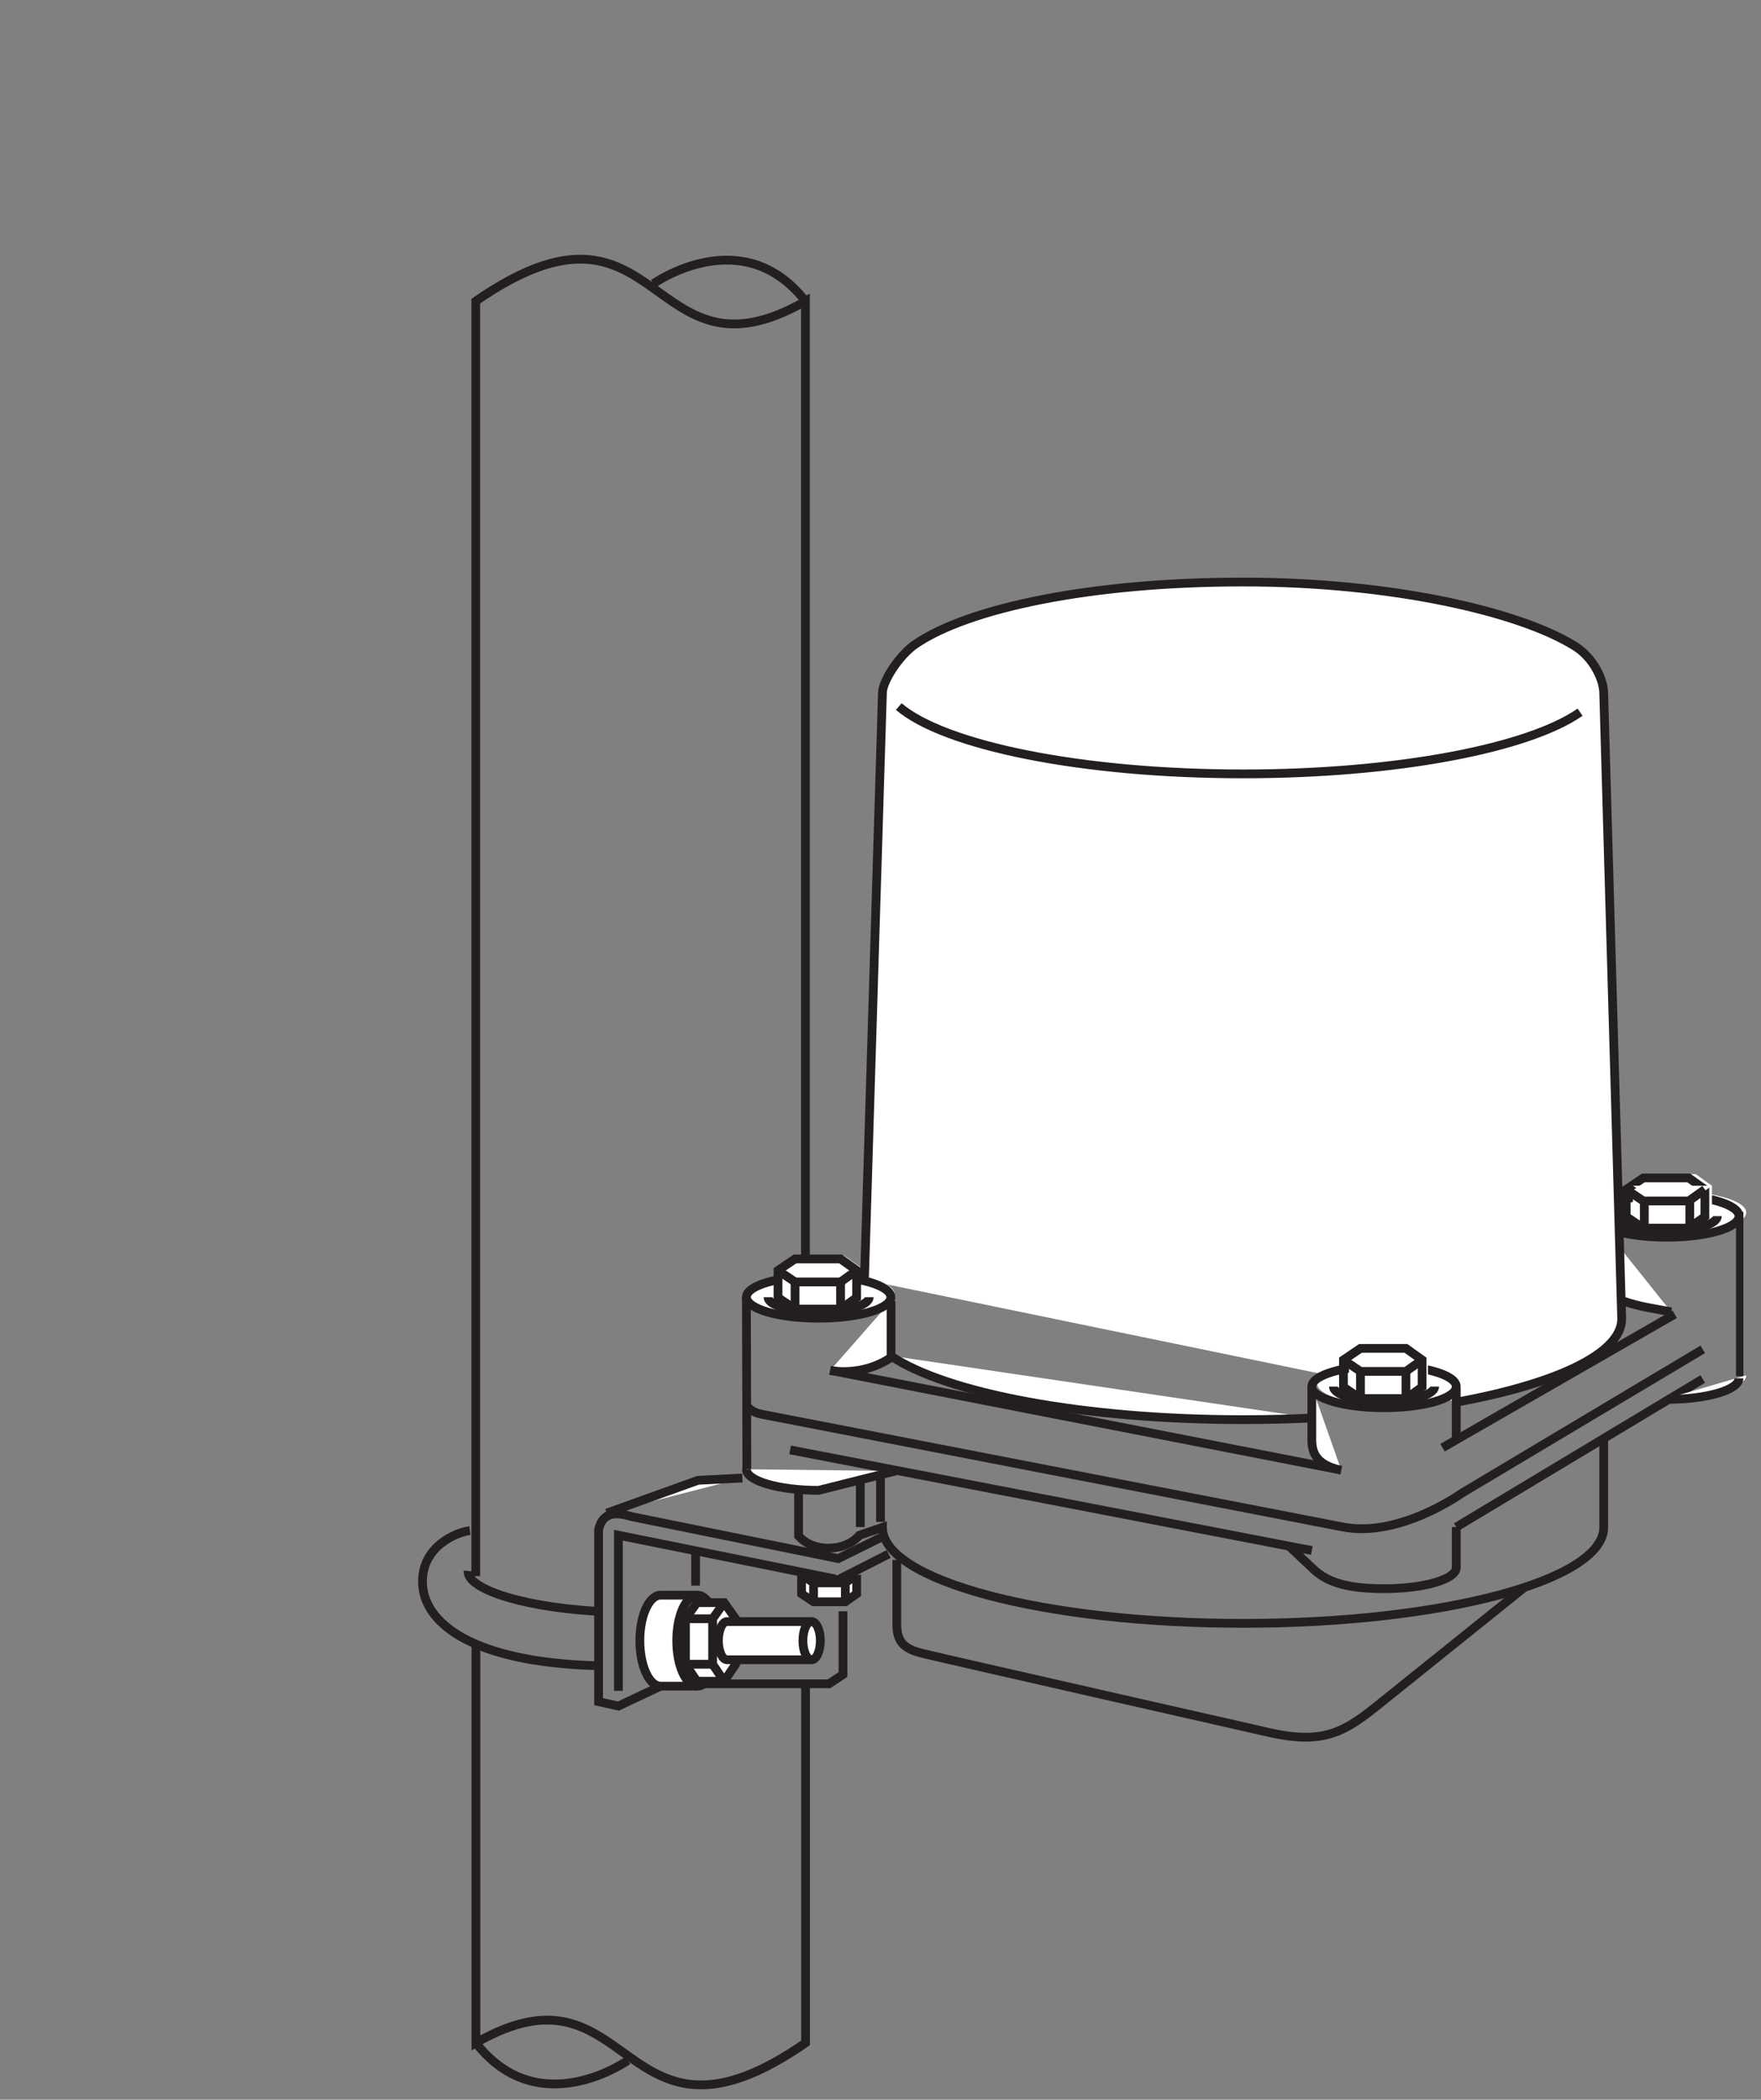 <?xml version="1.0" encoding="UTF-8"?>
<svg xmlns="http://www.w3.org/2000/svg" xmlns:xlink="http://www.w3.org/1999/xlink" width="99.41pt" height="118.52pt" viewBox="0 0 99.41 118.52" version="1.2">
<rect x="0" y="0" width="99.41" height="118.52" fill="#808080" stroke="none"/>
<defs>
<clipPath id="clip1">
  <path d="M 90 67 L 98.824 67 L 98.824 70 L 90 70 Z M 90 67 "/>
</clipPath>
<clipPath id="clip2">
  <path d="M 87 64 L 98.824 64 L 98.824 73 L 87 73 Z M 87 64 "/>
</clipPath>
<clipPath id="clip3">
  <path d="M 88 65 L 98.824 65 L 98.824 73 L 88 73 Z M 88 65 "/>
</clipPath>
<clipPath id="clip4">
  <path d="M 89 63 L 98.824 63 L 98.824 72 L 89 72 Z M 89 63 "/>
</clipPath>
<clipPath id="clip5">
  <path d="M 89 64 L 98.824 64 L 98.824 71 L 89 71 Z M 89 64 "/>
</clipPath>
<clipPath id="clip6">
  <path d="M 98 67 L 98.824 67 L 98.824 78 L 98 78 Z M 98 67 "/>
</clipPath>
<clipPath id="clip7">
  <path d="M 39 36 L 98.824 36 L 98.824 95 L 39 95 Z M 39 36 "/>
</clipPath>
<clipPath id="clip8">
  <path d="M 94 77 L 98.824 77 L 98.824 79 L 94 79 Z M 94 77 "/>
</clipPath>
<clipPath id="clip9">
  <path d="M 91 74 L 98.824 74 L 98.824 82 L 91 82 Z M 91 74 "/>
</clipPath>
<clipPath id="clip10">
  <path d="M 24 88 L 51 88 L 51 117.934 L 24 117.934 Z M 24 88 "/>
</clipPath>
<clipPath id="clip11">
  <path d="M 24 11 L 49 11 L 49 117.934 L 24 117.934 Z M 24 11 "/>
</clipPath>
</defs>
<g id="surface1">
<path style="fill-rule:nonzero;fill:rgb(100%,100%,100%);fill-opacity:1;stroke-width:5;stroke-linecap:butt;stroke-linejoin:miter;stroke:rgb(13.73%,12.16%,12.549%);stroke-opacity:1;stroke-miterlimit:4;" d="M 909.271 497.841 L 909.271 467.742 C 909.585 448.566 937.759 446.326 952.927 443.261 " transform="matrix(0.099,0,0,-0.099,0,117.932)"/>
<g clip-path="url(#clip1)" clip-rule="nonzero">
<path style=" stroke:none;fill-rule:nonzero;fill:rgb(100%,100%,100%);fill-opacity:1;" d="M 94.484 69.637 C 96.742 69.637 98.574 69.102 98.574 68.441 C 98.574 67.785 96.742 67.25 94.484 67.25 C 92.223 67.25 90.391 67.785 90.391 68.441 C 90.391 69.102 92.223 69.637 94.484 69.637 "/>
</g>
<g clip-path="url(#clip2)" clip-rule="nonzero">
<path style="fill:none;stroke-width:5;stroke-linecap:butt;stroke-linejoin:miter;stroke:rgb(13.73%,12.16%,12.549%);stroke-opacity:1;stroke-miterlimit:4;" d="M 950.451 485.817 C 973.164 485.817 991.593 491.2 991.593 497.841 C 991.593 504.442 973.164 509.826 950.451 509.826 C 927.7 509.826 909.271 504.442 909.271 497.841 C 909.271 491.2 927.7 485.817 950.451 485.817 Z M 950.451 485.817 " transform="matrix(0.099,0,0,-0.099,0,117.932)"/>
</g>
<path style=" stroke:none;fill-rule:nonzero;fill:rgb(100%,100%,100%);fill-opacity:1;" d="M 91.617 68.441 C 91.617 68.902 92.898 69.277 94.484 69.277 C 96.066 69.277 97.348 68.902 97.348 68.441 "/>
<g clip-path="url(#clip3)" clip-rule="nonzero">
<path style="fill:none;stroke-width:5;stroke-linecap:butt;stroke-linejoin:miter;stroke:rgb(13.73%,12.16%,12.549%);stroke-opacity:1;stroke-miterlimit:4;" d="M 921.609 497.841 C 921.609 493.204 934.498 489.432 950.451 489.432 C 966.366 489.432 979.254 493.204 979.254 497.841 " transform="matrix(0.099,0,0,-0.099,0,117.932)"/>
</g>
<path style=" stroke:none;fill-rule:nonzero;fill:rgb(100%,100%,100%);fill-opacity:1;" d="M 96.641 66.93 L 95.727 66.277 L 93.148 66.277 L 92.18 66.93 L 92.18 68.469 L 93.148 69.121 L 95.727 69.121 L 96.641 68.469 L 96.641 66.93 "/>
<g clip-path="url(#clip4)" clip-rule="nonzero">
<path style="fill:none;stroke-width:5;stroke-linecap:butt;stroke-linejoin:miter;stroke:rgb(13.73%,12.16%,12.549%);stroke-opacity:1;stroke-miterlimit:4;" d="M 972.142 513.048 L 962.947 519.61 L 937.013 519.61 L 927.268 513.048 L 927.268 497.566 L 937.013 491.004 L 962.947 491.004 L 972.142 497.566 Z M 972.142 513.048 " transform="matrix(0.099,0,0,-0.099,0,117.932)"/>
</g>
<path style=" stroke:none;fill-rule:nonzero;fill:rgb(100%,100%,100%);fill-opacity:1;" d="M 92.18 66.93 L 93.148 67.582 L 95.727 67.582 L 96.641 66.93 "/>
<g clip-path="url(#clip5)" clip-rule="nonzero">
<path style="fill:none;stroke-width:5;stroke-linecap:butt;stroke-linejoin:miter;stroke:rgb(13.73%,12.16%,12.549%);stroke-opacity:1;stroke-miterlimit:4;" d="M 927.268 513.048 L 937.013 506.486 L 962.947 506.486 L 972.142 513.048 " transform="matrix(0.099,0,0,-0.099,0,117.932)"/>
</g>
<path style="fill:none;stroke-width:5;stroke-linecap:butt;stroke-linejoin:miter;stroke:rgb(13.73%,12.16%,12.549%);stroke-opacity:1;stroke-miterlimit:4;" d="M 937.602 505.818 L 937.602 490.336 " transform="matrix(0.099,0,0,-0.099,0,117.932)"/>
<path style="fill:none;stroke-width:5;stroke-linecap:butt;stroke-linejoin:miter;stroke:rgb(13.73%,12.16%,12.549%);stroke-opacity:1;stroke-miterlimit:4;" d="M 963.536 490.336 L 963.536 505.818 " transform="matrix(0.099,0,0,-0.099,0,117.932)"/>
<g clip-path="url(#clip6)" clip-rule="nonzero">
<path style="fill:none;stroke-width:5;stroke-linecap:butt;stroke-linejoin:miter;stroke:rgb(13.73%,12.16%,12.549%);stroke-opacity:1;stroke-miterlimit:4;" d="M 991.593 406.56 L 991.593 500.238 " transform="matrix(0.099,0,0,-0.099,0,117.932)"/>
</g>
<path style="fill-rule:nonzero;fill:rgb(100%,100%,100%);fill-opacity:1;stroke-width:5;stroke-linecap:butt;stroke-linejoin:miter;stroke:rgb(13.73%,12.16%,12.549%);stroke-opacity:1;stroke-miterlimit:4;" d="M 492.908 461.572 L 503.164 796.006 C 503.164 803.04 512.988 817.854 522.065 824.023 C 552.007 844.417 621.636 859.388 708.831 859.388 C 793.981 859.388 867.03 842.334 898.229 822.687 C 908.642 816.164 914.458 803.59 914.458 796.006 L 924.714 439.253 C 924.714 419.606 887.659 402.277 831.154 391.903 " transform="matrix(0.099,0,0,-0.099,0,117.932)"/>
<g clip-path="url(#clip7)" clip-rule="nonzero">
<path style="fill:none;stroke-width:5;stroke-linecap:butt;stroke-linejoin:miter;stroke:rgb(13.73%,12.16%,12.549%);stroke-opacity:1;stroke-miterlimit:4;" d="M 512.477 788.383 C 538.529 766.143 616.567 749.993 708.831 749.993 C 796.535 749.993 871.431 764.61 900.98 785.161 M 914.458 372.571 L 914.458 320.388 C 914.458 290.17 822.391 265.651 708.831 265.651 C 595.231 265.651 503.164 290.17 503.164 320.388 L 490.04 315.869 C 481.552 306.045 463.359 306.203 455.343 315.515 L 455.343 341.882 M 954.931 441.925 L 822.548 365.812 M 970.924 421.885 L 833.551 339.878 C 833.551 339.878 797.518 313.865 764.825 320.781 L 436.01 384.555 C 427.326 385.891 426.029 389.899 426.029 389.899 M 450.549 364.555 L 748.007 307.185 M 970.924 404.989 L 830.368 320.545 " transform="matrix(0.099,0,0,-0.099,0,117.932)"/>
</g>
<path style="fill:none;stroke-width:5;stroke-linecap:butt;stroke-linejoin:miter;stroke:rgb(13.73%,12.16%,12.549%);stroke-opacity:1;stroke-miterlimit:4;" d="M 830.368 370.567 L 830.368 403.024 " transform="matrix(0.099,0,0,-0.099,0,117.932)"/>
<path style="fill-rule:nonzero;fill:rgb(100%,100%,100%);fill-opacity:1;stroke-width:5;stroke-linecap:butt;stroke-linejoin:miter;stroke:rgb(13.73%,12.16%,12.549%);stroke-opacity:1;stroke-miterlimit:4;" d="M 748.007 400.627 L 748.007 370.567 C 748.007 363.926 749.657 356.067 764.825 352.963 " transform="matrix(0.099,0,0,-0.099,0,117.932)"/>
<path style=" stroke:none;fill-rule:nonzero;fill:rgb(100%,100%,100%);fill-opacity:1;" d="M 78.453 79.301 C 80.715 79.301 82.547 78.766 82.547 78.105 C 82.547 77.445 80.715 76.91 78.453 76.91 C 76.191 76.91 74.359 77.445 74.359 78.105 C 74.359 78.766 76.191 79.301 78.453 79.301 "/>
<path style="fill:none;stroke-width:5;stroke-linecap:butt;stroke-linejoin:miter;stroke:rgb(13.73%,12.16%,12.549%);stroke-opacity:1;stroke-miterlimit:4;" d="M 789.187 388.603 C 811.939 388.603 830.368 393.986 830.368 400.627 C 830.368 407.268 811.939 412.651 789.187 412.651 C 766.436 412.651 748.007 407.268 748.007 400.627 C 748.007 393.986 766.436 388.603 789.187 388.603 Z M 789.187 388.603 " transform="matrix(0.099,0,0,-0.099,0,117.932)"/>
<path style="fill:none;stroke-width:5;stroke-linecap:butt;stroke-linejoin:miter;stroke:rgb(13.73%,12.16%,12.549%);stroke-opacity:1;stroke-miterlimit:4;" d="M 735.511 309.189 L 748.007 297.44 C 755.512 289.856 766.436 285.416 789.187 285.416 C 811.939 285.416 830.368 290.799 830.368 297.44 L 830.368 320.545 " transform="matrix(0.099,0,0,-0.099,0,117.932)"/>
<path style="fill-rule:nonzero;fill:rgb(100%,100%,100%);fill-opacity:1;stroke-width:5;stroke-linecap:butt;stroke-linejoin:miter;stroke:rgb(13.73%,12.16%,12.549%);stroke-opacity:1;stroke-miterlimit:4;" d="M 760.345 400.627 C 760.345 395.99 773.273 392.218 789.187 392.218 C 805.102 392.218 818.029 395.99 818.029 400.627 " transform="matrix(0.099,0,0,-0.099,0,117.932)"/>
<path style=" stroke:none;fill-rule:nonzero;fill:rgb(100%,100%,100%);fill-opacity:1;" d="M 80.609 76.59 L 79.695 75.938 L 77.117 75.938 L 76.152 76.59 L 76.152 78.129 L 77.117 78.781 L 79.695 78.781 L 80.609 78.129 L 80.609 76.59 "/>
<path style="fill:none;stroke-width:5;stroke-linecap:butt;stroke-linejoin:miter;stroke:rgb(13.73%,12.16%,12.549%);stroke-opacity:1;stroke-miterlimit:4;" d="M 810.878 415.873 L 801.683 422.435 L 775.749 422.435 L 766.043 415.873 L 766.043 400.391 L 775.749 393.829 L 801.683 393.829 L 810.878 400.391 Z M 810.878 415.873 " transform="matrix(0.099,0,0,-0.099,0,117.932)"/>
<path style="fill:none;stroke-width:5;stroke-linecap:butt;stroke-linejoin:miter;stroke:rgb(13.73%,12.16%,12.549%);stroke-opacity:1;stroke-miterlimit:4;" d="M 775.749 409.311 L 775.749 393.829 " transform="matrix(0.099,0,0,-0.099,0,117.932)"/>
<path style="fill:none;stroke-width:5;stroke-linecap:butt;stroke-linejoin:miter;stroke:rgb(13.73%,12.16%,12.549%);stroke-opacity:1;stroke-miterlimit:4;" d="M 801.683 393.829 L 801.683 409.311 " transform="matrix(0.099,0,0,-0.099,0,117.932)"/>
<path style="fill-rule:nonzero;fill:rgb(100%,100%,100%);fill-opacity:1;stroke-width:5;stroke-linecap:butt;stroke-linejoin:miter;stroke:rgb(13.73%,12.16%,12.549%);stroke-opacity:1;stroke-miterlimit:4;" d="M 766.043 415.873 L 775.749 409.311 L 801.683 409.311 L 810.878 415.873 " transform="matrix(0.099,0,0,-0.099,0,117.932)"/>
<path style="fill-rule:nonzero;fill:rgb(100%,100%,100%);fill-opacity:1;stroke-width:5;stroke-linecap:butt;stroke-linejoin:miter;stroke:rgb(13.73%,12.16%,12.549%);stroke-opacity:1;stroke-miterlimit:4;" d="M 508.076 449.43 L 508.076 417.248 C 491.258 405.892 473.379 409.9 473.379 409.9 " transform="matrix(0.099,0,0,-0.099,0,117.932)"/>
<path style="fill-rule:nonzero;fill:rgb(100%,100%,100%);fill-opacity:1;stroke-width:5;stroke-linecap:butt;stroke-linejoin:miter;stroke:rgb(13.73%,12.16%,12.549%);stroke-opacity:1;stroke-miterlimit:4;" d="M 425.597 451.631 L 425.872 352.531 " transform="matrix(0.099,0,0,-0.099,0,117.932)"/>
<path style=" stroke:none;fill-rule:nonzero;fill:rgb(100%,100%,100%);fill-opacity:1;" d="M 46.402 74.227 C 48.664 74.227 50.496 73.695 50.496 73.035 C 50.496 72.375 48.664 71.84 46.402 71.84 C 44.141 71.84 42.309 72.375 42.309 73.035 C 42.309 73.695 44.141 74.227 46.402 74.227 "/>
<path style="fill:none;stroke-width:5;stroke-linecap:butt;stroke-linejoin:miter;stroke:rgb(13.73%,12.16%,12.549%);stroke-opacity:1;stroke-miterlimit:4;" d="M 466.777 439.646 C 489.529 439.646 507.958 444.99 507.958 451.631 C 507.958 458.272 489.529 463.655 466.777 463.655 C 444.026 463.655 425.597 458.272 425.597 451.631 C 425.597 444.99 444.026 439.646 466.777 439.646 Z M 466.777 439.646 " transform="matrix(0.099,0,0,-0.099,0,117.932)"/>
<path style="fill-rule:nonzero;fill:rgb(100%,100%,100%);fill-opacity:1;stroke-width:5;stroke-linecap:butt;stroke-linejoin:miter;stroke:rgb(13.73%,12.16%,12.549%);stroke-opacity:1;stroke-miterlimit:4;" d="M 425.597 353.513 C 425.597 346.911 444.026 341.489 466.777 341.489 L 510.708 352.531 " transform="matrix(0.099,0,0,-0.099,0,117.932)"/>
<path style="fill-rule:nonzero;fill:rgb(100%,100%,100%);fill-opacity:1;stroke-width:5;stroke-linecap:butt;stroke-linejoin:miter;stroke:rgb(13.73%,12.16%,12.549%);stroke-opacity:1;stroke-miterlimit:4;" d="M 437.935 451.631 C 437.935 446.994 450.863 443.222 466.777 443.222 C 482.692 443.222 495.619 446.994 495.619 451.631 " transform="matrix(0.099,0,0,-0.099,0,117.932)"/>
<path style=" stroke:none;fill-rule:nonzero;fill:rgb(100%,100%,100%);fill-opacity:1;" d="M 48.559 71.52 L 47.648 70.867 L 45.066 70.867 L 44.102 71.52 L 44.102 73.059 L 45.066 73.711 L 47.648 73.711 L 48.559 73.059 L 48.559 71.52 "/>
<path style="fill:none;stroke-width:5;stroke-linecap:butt;stroke-linejoin:miter;stroke:rgb(13.73%,12.16%,12.549%);stroke-opacity:1;stroke-miterlimit:4;" d="M 488.468 466.877 L 479.312 473.439 L 453.339 473.439 L 443.633 466.877 L 443.633 451.395 L 453.339 444.833 L 479.312 444.833 L 488.468 451.395 Z M 488.468 466.877 " transform="matrix(0.099,0,0,-0.099,0,117.932)"/>
<path style="fill:none;stroke-width:5;stroke-linecap:butt;stroke-linejoin:miter;stroke:rgb(13.73%,12.16%,12.549%);stroke-opacity:1;stroke-miterlimit:4;" d="M 453.339 460.315 L 453.339 444.833 " transform="matrix(0.099,0,0,-0.099,0,117.932)"/>
<path style="fill:none;stroke-width:5;stroke-linecap:butt;stroke-linejoin:miter;stroke:rgb(13.73%,12.16%,12.549%);stroke-opacity:1;stroke-miterlimit:4;" d="M 479.312 444.833 L 479.312 460.315 " transform="matrix(0.099,0,0,-0.099,0,117.932)"/>
<path style="fill-rule:nonzero;fill:rgb(100%,100%,100%);fill-opacity:1;stroke-width:5;stroke-linecap:butt;stroke-linejoin:miter;stroke:rgb(13.73%,12.16%,12.549%);stroke-opacity:1;stroke-miterlimit:4;" d="M 443.633 466.877 L 453.339 460.315 L 479.312 460.315 L 488.468 466.877 " transform="matrix(0.099,0,0,-0.099,0,117.932)"/>
<path style="fill-rule:nonzero;fill:rgb(100%,100%,100%);fill-opacity:1;stroke-width:5;stroke-linecap:butt;stroke-linejoin:miter;stroke:rgb(13.73%,12.16%,12.549%);stroke-opacity:1;stroke-miterlimit:4;" d="M 397.698 229.854 L 376.676 229.854 C 370.153 229.854 364.848 241.485 364.848 255.788 C 364.848 270.13 370.153 281.722 376.676 281.722 L 396.951 281.722 " transform="matrix(0.099,0,0,-0.099,0,117.932)"/>
<path style="fill-rule:nonzero;fill:rgb(100%,100%,100%);fill-opacity:1;stroke-width:5;stroke-linecap:butt;stroke-linejoin:miter;stroke:rgb(13.73%,12.16%,12.549%);stroke-opacity:1;stroke-miterlimit:4;" d="M 457.072 293.353 L 457.072 282.508 L 463.909 277.95 L 482.024 277.95 L 488.468 282.508 L 488.468 293.353 " transform="matrix(0.099,0,0,-0.099,0,117.932)"/>
<path style="fill:none;stroke-width:5;stroke-linecap:butt;stroke-linejoin:miter;stroke:rgb(13.73%,12.16%,12.549%);stroke-opacity:1;stroke-miterlimit:4;" d="M 463.909 288.756 L 463.909 277.95 " transform="matrix(0.099,0,0,-0.099,0,117.932)"/>
<path style="fill:none;stroke-width:5;stroke-linecap:butt;stroke-linejoin:miter;stroke:rgb(13.73%,12.16%,12.549%);stroke-opacity:1;stroke-miterlimit:4;" d="M 482.024 277.95 L 482.024 288.756 " transform="matrix(0.099,0,0,-0.099,0,117.932)"/>
<path style="fill-rule:nonzero;fill:rgb(100%,100%,100%);fill-opacity:1;stroke-width:5;stroke-linecap:butt;stroke-linejoin:miter;stroke:rgb(13.73%,12.16%,12.549%);stroke-opacity:1;stroke-miterlimit:4;" d="M 457.072 293.353 L 463.909 288.756 L 482.024 288.756 L 488.468 293.353 " transform="matrix(0.099,0,0,-0.099,0,117.932)"/>
<g clip-path="url(#clip8)" clip-rule="nonzero">
<path style=" stroke:none;fill-rule:nonzero;fill:rgb(100%,100%,100%);fill-opacity:1;" d="M 94.484 78.828 C 96.742 78.828 98.574 78.293 98.574 77.633 "/>
</g>
<g clip-path="url(#clip9)" clip-rule="nonzero">
<path style="fill:none;stroke-width:5;stroke-linecap:butt;stroke-linejoin:miter;stroke:rgb(13.73%,12.16%,12.549%);stroke-opacity:1;stroke-miterlimit:4;" d="M 950.451 393.357 C 973.164 393.357 991.593 398.741 991.593 405.381 " transform="matrix(0.099,0,0,-0.099,0,117.932)"/>
</g>
<path style="fill:none;stroke-width:5;stroke-linecap:butt;stroke-linejoin:miter;stroke:rgb(13.73%,12.16%,12.549%);stroke-opacity:1;stroke-miterlimit:4;" d="M 473.379 409.9 L 762.153 353.552 M 511.376 301.841 L 511.376 264.511 C 511.534 254.53 516.053 251.033 526.073 248.518 C 538.332 245.453 724.823 203.173 724.823 203.173 C 755.512 196.493 767.183 203.998 787.537 220.502 L 868.876 285.848 M 502.064 350.055 L 502.064 323.531 M 490.55 347.029 L 490.55 320.545 M 506.74 305.181 L 478.016 290.603 L 352.627 315.908 L 352.627 227.182 M 502.064 314.494 L 478.016 302.587 L 359.975 326.557 C 349.327 329.858 343.315 327.893 341.311 319.012 L 341.311 221.012 L 352.627 218.498 L 376.99 230.011 M 339.975 241.524 C 269.913 243.528 240.914 265.533 240.914 289.542 C 240.914 309.543 259.932 317.519 267.948 318.541 M 339.975 272.527 C 292.939 275.514 265.944 286.516 266.926 295.514 " transform="matrix(0.099,0,0,-0.099,0,117.932)"/>
<path style=" stroke:none;fill-rule:nonzero;fill:rgb(100%,100%,100%);fill-opacity:1;" d="M 38.359 92.504 C 38.359 91.078 38.883 89.926 39.535 89.926 C 40.184 89.926 40.707 91.078 40.707 92.504 C 40.707 93.926 40.184 95.082 39.535 95.082 C 38.883 95.082 38.359 93.926 38.359 92.504 "/>
<path style="fill:none;stroke-width:5;stroke-linecap:butt;stroke-linejoin:miter;stroke:rgb(13.73%,12.16%,12.549%);stroke-opacity:1;stroke-miterlimit:4;" d="M 385.87 255.788 C 385.87 270.13 391.136 281.722 397.698 281.722 C 404.221 281.722 409.486 270.13 409.486 255.788 C 409.486 241.485 404.221 229.854 397.698 229.854 C 391.136 229.854 385.87 241.485 385.87 255.788 Z M 385.87 255.788 " transform="matrix(0.099,0,0,-0.099,0,117.932)"/>
<path style=" stroke:none;fill-rule:nonzero;fill:rgb(100%,100%,100%);fill-opacity:1;" d="M 41.047 90.348 L 41.699 91.262 L 41.699 93.84 L 41.047 94.805 L 39.508 94.805 L 38.855 93.84 L 38.855 91.262 L 39.508 90.348 L 41.047 90.348 "/>
<path style="fill:none;stroke-width:5;stroke-linecap:butt;stroke-linejoin:miter;stroke:rgb(13.73%,12.16%,12.549%);stroke-opacity:1;stroke-miterlimit:4;" d="M 412.905 277.478 L 419.467 268.284 L 419.467 242.349 L 412.905 232.644 L 397.423 232.644 L 390.861 242.349 L 390.861 268.284 L 397.423 277.478 Z M 412.905 277.478 " transform="matrix(0.099,0,0,-0.099,0,117.932)"/>
<path style="fill:none;stroke-width:5;stroke-linecap:butt;stroke-linejoin:miter;stroke:rgb(13.73%,12.16%,12.549%);stroke-opacity:1;stroke-miterlimit:4;" d="M 406.343 242.349 L 390.861 242.349 " transform="matrix(0.099,0,0,-0.099,0,117.932)"/>
<path style="fill:none;stroke-width:5;stroke-linecap:butt;stroke-linejoin:miter;stroke:rgb(13.73%,12.16%,12.549%);stroke-opacity:1;stroke-miterlimit:4;" d="M 390.861 268.284 L 406.343 268.284 " transform="matrix(0.099,0,0,-0.099,0,117.932)"/>
<path style="fill-rule:nonzero;fill:rgb(100%,100%,100%);fill-opacity:1;stroke-width:5;stroke-linecap:butt;stroke-linejoin:miter;stroke:rgb(13.73%,12.16%,12.549%);stroke-opacity:1;stroke-miterlimit:4;" d="M 412.905 232.644 L 406.343 242.349 L 406.343 268.284 L 412.905 277.478 " transform="matrix(0.099,0,0,-0.099,0,117.932)"/>
<path style="fill-rule:nonzero;fill:rgb(100%,100%,100%);fill-opacity:1;stroke-width:5;stroke-linecap:butt;stroke-linejoin:miter;stroke:rgb(13.73%,12.16%,12.549%);stroke-opacity:1;stroke-miterlimit:4;" d="M 462.769 244.903 L 414.595 244.903 C 411.844 244.903 409.643 249.776 409.643 255.788 C 409.643 261.8 411.844 266.672 414.595 266.672 L 462.494 266.672 " transform="matrix(0.099,0,0,-0.099,0,117.932)"/>
<path style=" stroke:none;fill-rule:nonzero;fill:rgb(100%,100%,100%);fill-opacity:1;" d="M 45.512 92.504 C 45.512 91.906 45.734 91.422 46.004 91.422 C 46.277 91.422 46.5 91.906 46.5 92.504 C 46.5 93.102 46.277 93.586 46.004 93.586 C 45.734 93.586 45.512 93.102 45.512 92.504 "/>
<path style="fill:none;stroke-width:5;stroke-linecap:butt;stroke-linejoin:miter;stroke:rgb(13.73%,12.16%,12.549%);stroke-opacity:1;stroke-miterlimit:4;" d="M 457.818 255.788 C 457.818 261.8 460.058 266.672 462.769 266.672 C 465.52 266.672 467.76 261.8 467.76 255.788 C 467.76 249.776 465.52 244.903 462.769 244.903 C 460.058 244.903 457.818 249.776 457.818 255.788 Z M 457.818 255.788 " transform="matrix(0.099,0,0,-0.099,0,117.932)"/>
<path style="fill-rule:nonzero;fill:rgb(100%,100%,100%);fill-opacity:1;stroke-width:5;stroke-linecap:butt;stroke-linejoin:miter;stroke:rgb(13.73%,12.16%,12.549%);stroke-opacity:1;stroke-miterlimit:4;" d="M 345.987 328.522 L 398.012 347.226 L 423.318 348.523 " transform="matrix(0.099,0,0,-0.099,0,117.932)"/>
<path style="fill:none;stroke-width:5;stroke-linecap:butt;stroke-linejoin:miter;stroke:rgb(13.73%,12.16%,12.549%);stroke-opacity:1;stroke-miterlimit:4;" d="M 396.637 307.185 L 396.637 287.184 " transform="matrix(0.099,0,0,-0.099,0,117.932)"/>
<g clip-path="url(#clip10)" clip-rule="nonzero">
<path style="fill:none;stroke-width:5;stroke-linecap:butt;stroke-linejoin:miter;stroke:rgb(13.73%,12.16%,12.549%);stroke-opacity:1;stroke-miterlimit:4;" d="M 399.348 231.19 L 472.711 231.19 L 480.688 236.494 L 480.688 272.527 M 271.367 252.526 L 271.367 26.466 C 361.979 78.453 352.627 -47.564 459.351 26.466 L 459.351 229.854 " transform="matrix(0.099,0,0,-0.099,0,117.932)"/>
</g>
<path style="fill-rule:nonzero;fill:rgb(100%,100%,100%);fill-opacity:1;stroke-width:5;stroke-linecap:butt;stroke-linejoin:miter;stroke:rgb(13.73%,12.16%,12.549%);stroke-opacity:1;stroke-miterlimit:4;" d="M 748.164 382.748 C 735.394 382.119 722.269 381.805 708.831 381.805 C 617.471 381.805 539.354 396.894 507.801 418.231 " transform="matrix(0.099,0,0,-0.099,0,117.932)"/>
<g clip-path="url(#clip11)" clip-rule="nonzero">
<path style="fill:none;stroke-width:5;stroke-linecap:butt;stroke-linejoin:miter;stroke:rgb(13.73%,12.16%,12.549%);stroke-opacity:1;stroke-miterlimit:4;" d="M 271.367 26.466 C 307.282 -19.587 357.971 16.446 357.971 16.446 M 459.272 474.579 L 459.272 1019.513 C 368.659 967.487 378.012 1093.543 271.288 1019.513 L 271.288 292.528 M 459.272 1019.513 C 423.318 1065.526 372.667 1029.533 372.667 1029.533 " transform="matrix(0.099,0,0,-0.099,0,117.932)"/>
</g>
</g>
</svg>
